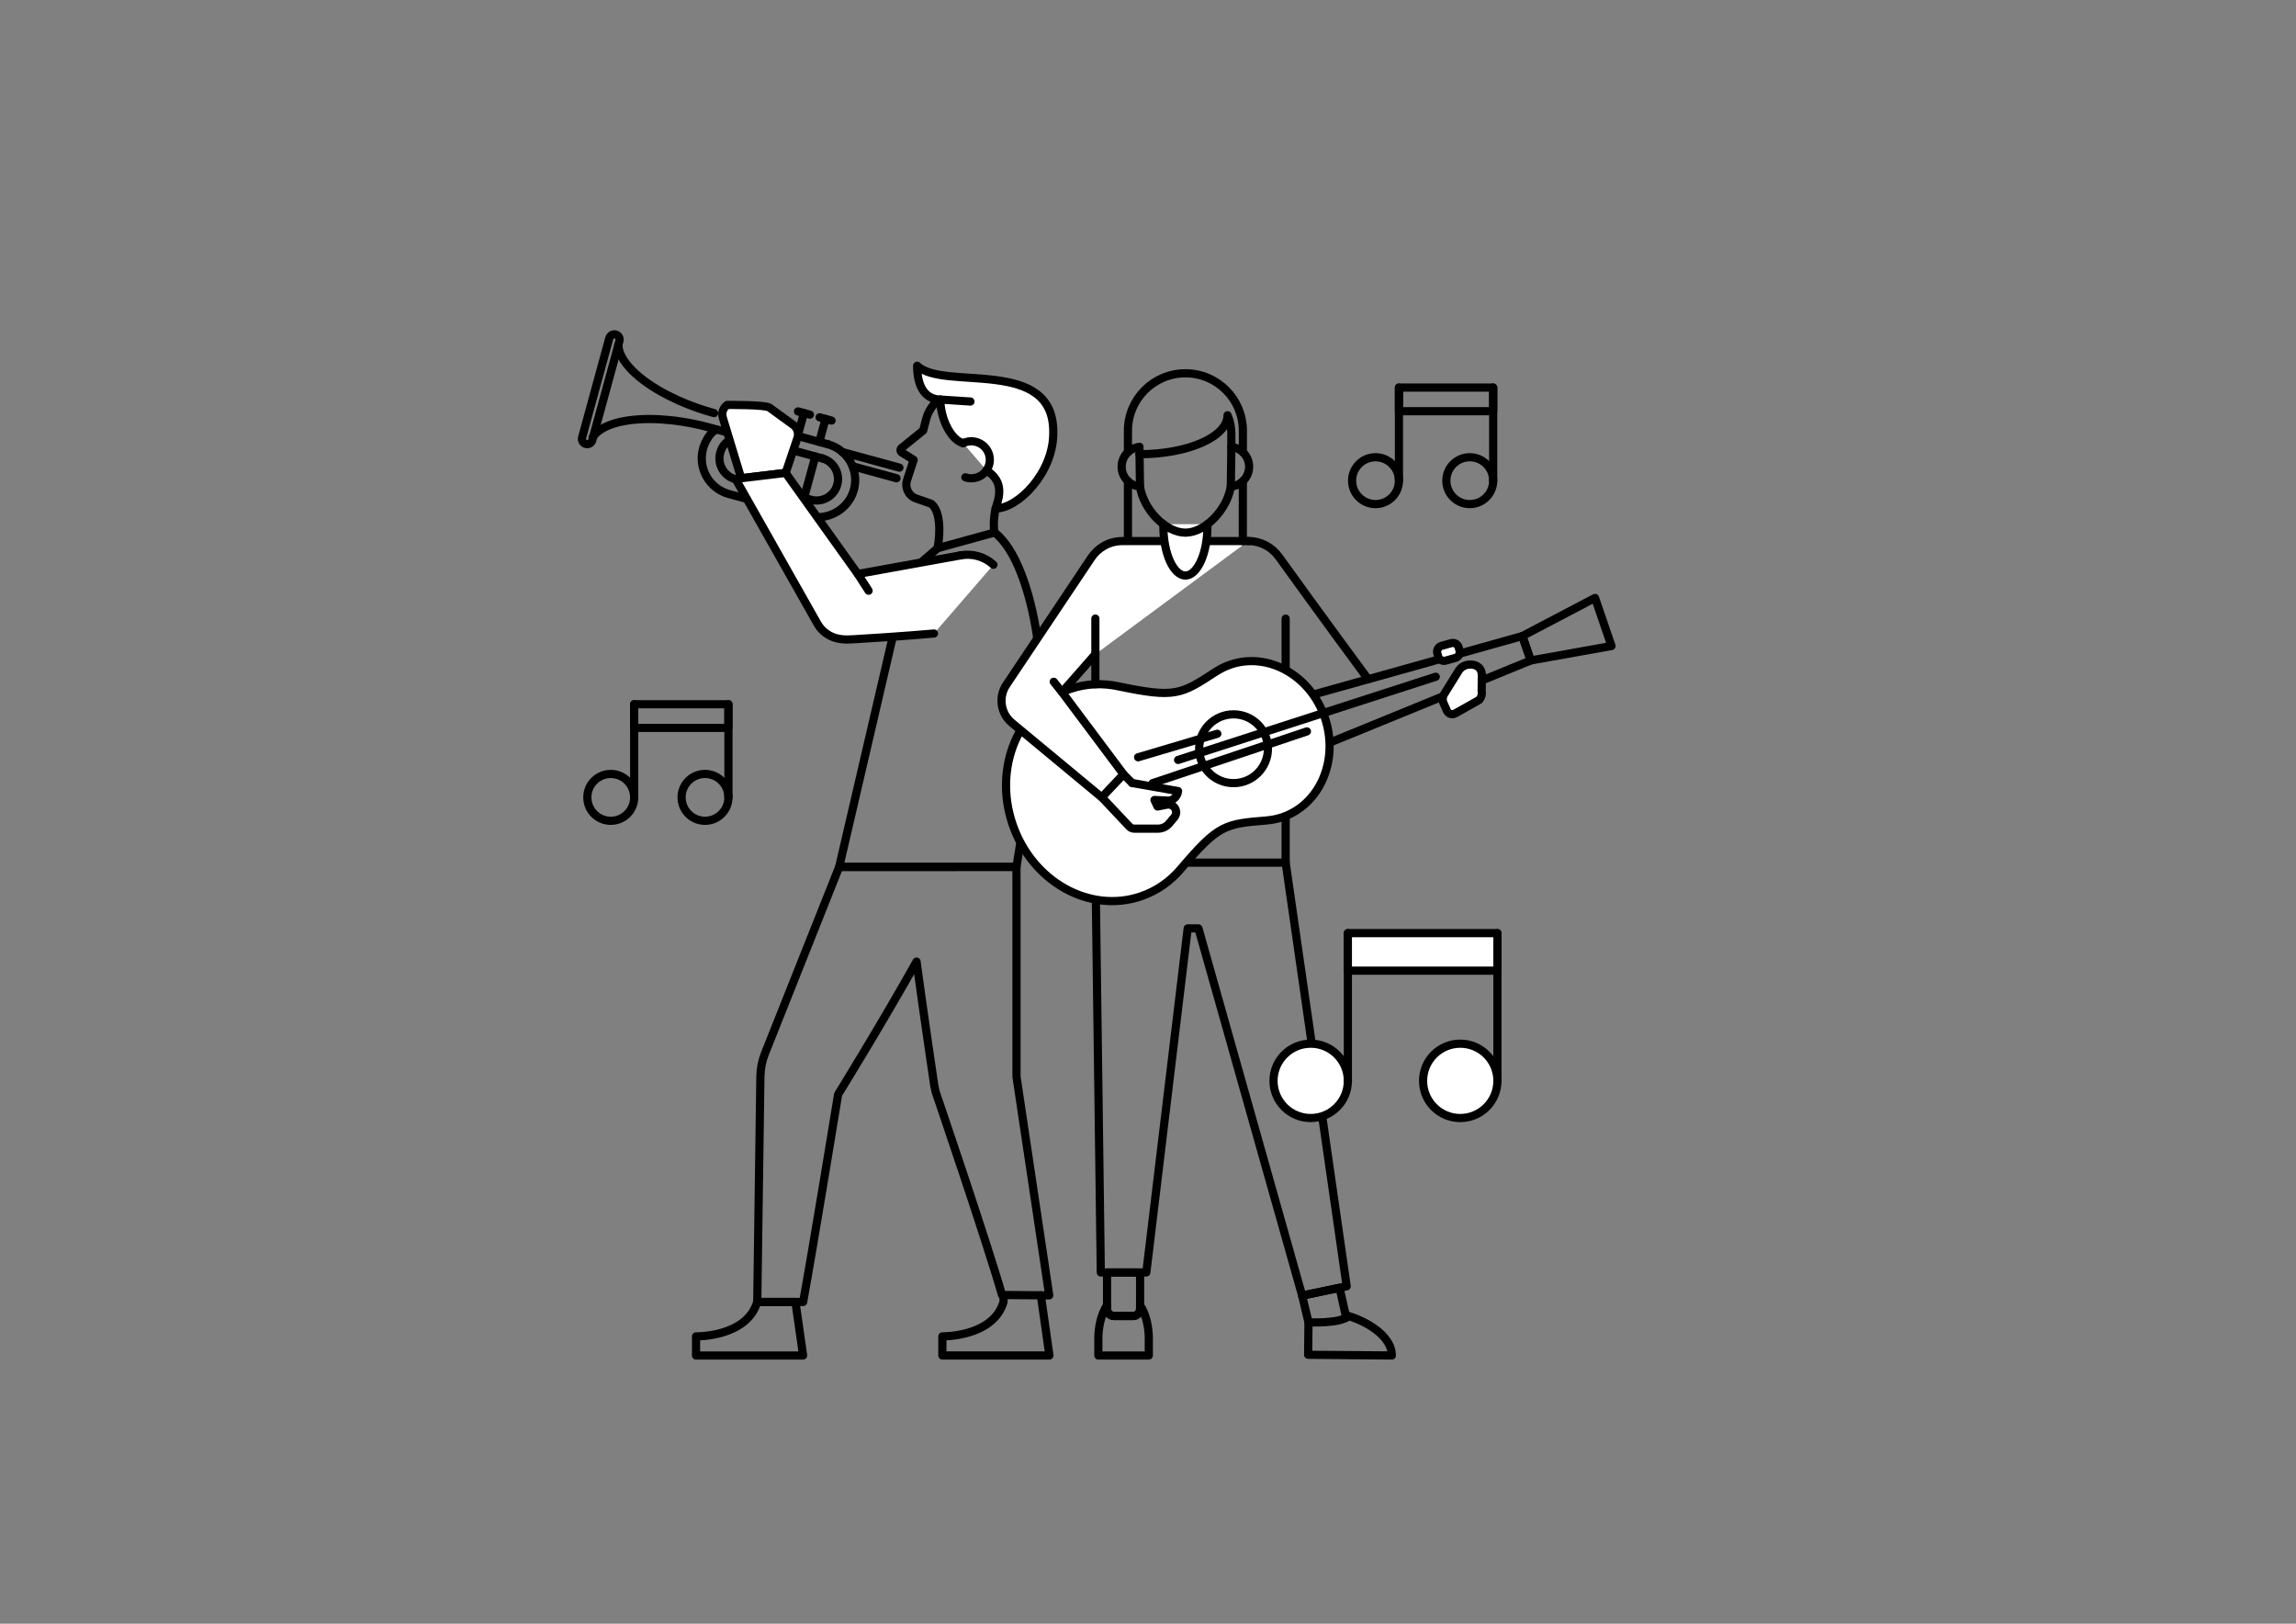 <?xml version="1.0" encoding="utf-8"?>
<!-- Generator: Adobe Illustrator 24.0.3, SVG Export Plug-In . SVG Version: 6.00 Build 0)  -->
<svg version="1.1" xmlns="http://www.w3.org/2000/svg" xmlns:xlink="http://www.w3.org/1999/xlink" x="0px" y="0px"
	 viewBox="0 0 841.89 595.28" style="enable-background:new 0 0 841.89 595.28;" xml:space="preserve">
<rect x="0" y="0" width="841.89" height="595.28" fill="#808080" stroke="none"/>
<style type="text/css">
	.st0{fill:none;stroke:#000000;stroke-width:3;stroke-linecap:round;stroke-linejoin:round;stroke-miterlimit:10;}
	.st1{fill:#FFFFFF;stroke:#000000;stroke-width:3;stroke-linecap:round;stroke-linejoin:round;stroke-miterlimit:10;}
	
		.st2{fill:none;stroke:#000000;stroke-width:3;stroke-linecap:round;stroke-linejoin:round;stroke-miterlimit:10;stroke-dasharray:4,4;}
	.st3{fill:none;stroke:#000000;stroke-miterlimit:10;}
	
		.st4{clip-path:url(#SVGID_2_);fill:none;stroke:#000000;stroke-width:3;stroke-linecap:round;stroke-linejoin:round;stroke-miterlimit:10;}
	.st5{clip-path:url(#SVGID_2_);}
	.st6{fill:none;stroke:#000000;stroke-width:3;stroke-linejoin:round;stroke-miterlimit:10;}
	.st7{fill:#FFFFFF;stroke:#000000;stroke-width:2;stroke-linecap:round;stroke-linejoin:round;stroke-miterlimit:10;}
	.st8{fill:none;stroke:#000000;stroke-width:2;stroke-linecap:round;stroke-linejoin:round;stroke-miterlimit:10;}
	.st9{fill:none;stroke:#232220;stroke-width:3;stroke-linecap:round;stroke-linejoin:round;stroke-miterlimit:10;}
	.st10{fill:#FFFFFF;stroke:#232220;stroke-width:3;stroke-linecap:round;stroke-linejoin:round;stroke-miterlimit:10;}
	.st11{fill:#FFFFFF;}
	.st12{fill:none;stroke:#000000;stroke-width:3;stroke-linecap:round;stroke-miterlimit:10;}
	.st13{fill:none;}
</style>
<g id="Illustration">
</g>
<g id="Bezeichnung">
	<g>
		<path class="st0" d="M380.27,233.4c-2.47-16.62-7.87-32.31-15.58-38.18l-20.9,5.76l-5.85,5.06"/>
		<path class="st0" d="M380.77,267.95c1.56-9.67,1.32-22.36-0.49-34.55"/>
		<polyline class="st0" points="327.3,233.66 307.71,317.82 372.71,317.82 380.77,267.95 		"/>
		<path class="st0" d="M421.24,490.59v6.36h-18.5v-6.36c0-3.85,0.95-8.77,3.19-12.04v1.33c0,1.43,1.16,2.59,2.59,2.59h6.94
			c1.43,0,2.59-1.16,2.59-2.59v-1.33C420.29,481.82,421.24,486.74,421.24,490.59z"/>
		<path class="st0" d="M413.59,165.78v-7.86c0-11.64,9.43-21.07,21.07-21.07s21.07,9.43,21.07,21.07v7.86"/>
		<line class="st0" x1="413.59" y1="198.36" x2="413.59" y2="176.4"/>
		<path class="st0" d="M501.66,249.01c0,0-18.18-24.62-32.76-44.93l-0.01,0.01c-2.49-3.47-6.55-5.73-11.15-5.73"/>
		<polyline class="st0" points="479.79,484.78 477.47,474.99 491.18,472.13 493.63,483.09 		"/>
		<path class="st0" d="M418.05,466.52v13.36c0,1.43-1.16,2.59-2.59,2.59h-6.94c-1.43,0-2.59-1.16-2.59-2.59v-13.36H418.05z"/>
		<path class="st0" d="M494.49,482.46c9.16,2.92,15.92,8.58,15.87,14.48l-30.69-0.26l0.12-11.9
			C479.79,484.78,491.57,485.38,494.49,482.46"/>
		<polygon class="st0" points="401.82,316.26 401.65,316.26 401.65,316.27 403.64,466.51 420.33,466.51 435.5,340.36 439.44,340.36 
			477.47,474.99 493.8,471.58 471.42,316.26 		"/>
		<polyline class="st0" points="481.48,254.66 558.21,233.19 561.28,242.14 487.51,272.28 		"/>
		<line class="st0" x1="471.42" y1="316.26" x2="471.42" y2="226.78"/>
		<path class="st1" d="M451.11,243.67c-1.93,0.66-3.71,1.57-5.36,2.65l-0.01-0.02c-12.78,8.39-14.91,9.62-35.42,5.36
			c-5.88-1.31-12.04-1.09-17.97,0.94c-18.82,6.45-28.24,28.7-21.04,49.68c7.2,20.99,28.28,32.77,47.1,26.31
			c5.93-2.03,10.93-5.64,14.77-10.28c13.57-15.95,16.01-16.29,31.25-17.51l-0.01-0.02c1.96-0.16,3.92-0.53,5.85-1.2
			c13.85-4.75,20.78-21.12,15.49-36.56C480.47,247.59,464.95,238.92,451.11,243.67z"/>
		<circle class="st0" cx="452.31" cy="274.5" r="12.61"/>
		<polygon class="st0" points="584.86,219.21 558.21,233.19 561.28,242.14 590.9,236.83 		"/>
		<path class="st1" d="M530.45,260.34l-1.27-2.86c-0.33-1.02-0.19-2.14,0.38-3.05l5.41-8.7c0.83-1.19,2.15-1.94,3.59-2.07l0,0
			c2.9-0.25,4.86,1.23,4.82,4.14l-0.1,5.51c0.24,1.2-0.12,2.45-0.96,3.34l-8.77,4.93C532.35,262.22,530.86,261.63,530.45,260.34z"/>
		<path class="st1" d="M457.74,198.36c-23.08,0-23.08,0-46.16,0c-4.76,0-8.96,2.42-11.42,6.1l0,0
			c-15.26,22.82-19.44,29.08-31.12,46.55c-0.01,0.01-0.02,0.02-0.02,0.03c0,0.01-0.01,0.01-0.01,0.02l0,0
			c-1.12,1.67-1.78,3.69-1.78,5.85c0,3.26,1.48,6.18,3.81,8.11l0,0c0.01,0,0.01,0.01,0.02,0.01c0,0,0.01,0.01,0.01,0.01
			c16.19,13.42,20.99,17.4,32.92,27.29l0.02-0.03l7.96-8.43l0,0l-22.54-30.12l12.22-13.91"/>
		<line class="st0" x1="401.65" y1="250.85" x2="401.65" y2="226.78"/>
		<path class="st0" d="M294.48,496.95h-39.26v-7.01c0,0,18.58,0.35,22.43-12.62h14.02L294.48,496.95z"/>
		<path class="st0" d="M381.65,474.89l3.15,22.05h-39.26v-7.01c0,0,18.58,0.35,22.43-12.62v-2.56"/>
		<path class="st0" d="M307.71,317.82l0.01,0.01l64.99-0.01l0.02,7.49c0,38.26,0,69.47,0,69.47l12,80.12l-17.31-0.14
			c-5.9-20.5-24.38-74.56-24.38-74.56l0.02,0l-0.47-2.16l0,0c0,0-3.81-25.5-6.51-45.5c-12.78,22.83-28.76,48.67-28.76,48.67
			s-9.09,55.72-12.83,76.11h-16.82l1.15-82.68c0.04-2.89,0.61-5.75,1.68-8.43L307.71,317.82z"/>
		<g>
			<circle class="st1" cx="480.6" cy="396.26" r="13.63"/>
			<circle class="st1" cx="535.44" cy="396.26" r="13.63"/>
			<line class="st1" x1="494.23" y1="396.26" x2="494.23" y2="342.1"/>
			<line class="st1" x1="549.07" y1="396.26" x2="549.07" y2="342.1"/>
			<rect x="494.23" y="342.1" class="st1" width="54.84" height="13.76"/>
		</g>
		<g>
			<circle class="st0" cx="223.95" cy="292.33" r="8.59"/>
			<circle class="st0" cx="258.51" cy="292.33" r="8.59"/>
			<line class="st0" x1="232.54" y1="292.33" x2="232.54" y2="258.19"/>
			<line class="st0" x1="267.1" y1="292.33" x2="267.1" y2="258.19"/>
			<rect x="232.54" y="258.19" class="st0" width="34.56" height="8.67"/>
		</g>
		<g>
			<circle class="st0" cx="504.37" cy="176.22" r="8.59"/>
			<circle class="st0" cx="538.93" cy="176.22" r="8.59"/>
			<line class="st0" x1="512.96" y1="176.22" x2="512.96" y2="142.09"/>
			<line class="st0" x1="547.52" y1="176.22" x2="547.52" y2="142.09"/>
			<rect x="512.96" y="142.09" class="st0" width="34.56" height="8.67"/>
		</g>
		<g>
			<g>
				<path class="st0" d="M226.72,126.52c0.27,5.96,7.45,12.9,18.14,18.4l3.97,1.91c4.01,1.79,8.39,3.36,13.01,4.63"/>
			</g>
			<path class="st0" d="M217.3,160.34c3.26-4.99,12.98-7.31,24.98-6.6l4.39,0.38c4.36,0.5,8.94,1.38,13.55,2.64l6.47,1.74"/>
			<line class="st0" x1="301.51" y1="168.04" x2="290.89" y2="165.15"/>
			<line class="st0" x1="292.49" y1="159.83" x2="303.57" y2="162.87"/>
			<line class="st0" x1="312.61" y1="170.93" x2="328.74" y2="175.34"/>
			<line class="st0" x1="308.93" y1="165.74" x2="329.8" y2="171.45"/>
			<g>
				<line class="st0" x1="294.78" y1="151.45" x2="292.49" y2="159.83"/>
				<line class="st0" x1="292.6" y1="150.82" x2="296.98" y2="152.02"/>
			</g>
			<g>
				<line class="st0" x1="298.96" y1="167.35" x2="294.84" y2="182.43"/>
				<line class="st0" x1="302.71" y1="153.62" x2="300.42" y2="162"/>
				<line class="st0" x1="300.53" y1="152.99" x2="304.91" y2="154.19"/>
			</g>
			<path class="st0" d="M301.49,168.03c4.19,1.15,6.66,5.48,5.52,9.67s-5.48,6.66-9.67,5.52l-2.83-0.87"/>
			<path class="st0" d="M303.57,162.87c7.24,1.98,11.51,9.46,9.53,16.7c-1.67,6.1-7.4,10.11-13.44,10.03"/>
			<path class="st0" d="M267.54,161.38c-1.75,1-2.88,2.52-3.45,4.62c-1.15,4.19,1.32,8.52,5.52,9.67"/>
			<path class="st0" d="M262.54,157.4c0,0,0,0-1.24,1.01c-1.25,1.02-2.85,3.67-3.5,6.03c-1.98,7.24,2.28,14.72,9.53,16.7l0-0.01
				l6.56,1.77"/>
			<path class="st0" d="M213.45,160.4l9.96-36.41c0.28-1.02,1.35-1.63,2.37-1.35l0,0c1.02,0.28,1.63,1.35,1.35,2.37l-9.96,36.41
				c-0.28,1.02-1.35,1.63-2.37,1.35l0,0C213.78,162.49,213.17,161.43,213.45,160.4z"/>
		</g>
		<path class="st1" d="M266.62,148.46c-1.5,1.09-2.13,3.02-1.55,4.78l6.71,22.1l16.29-1.97l4.33-12.82
			c0.57-1.76-0.05-3.69-1.55-4.78l-8.74-6.35C280.61,148.34,266.62,148.46,266.62,148.46z"/>
		<path class="st0" d="M404.01,292.31l10.09,10.71c0.53,0.55,1.28,0.84,2.04,0.78l8.46,0c1.58,0,3.07-0.7,4.09-1.9l1.9-2.26
			c1.73-2.06-0.09-5.15-2.73-4.63l-3.42,0.67l-1.12-2.39l5.51,0.25c1.7-0.37,2.97-1.79,3.14-3.52l0,0l-16.82-2.96"/>
		<line class="st0" x1="411.97" y1="283.88" x2="415.15" y2="287.08"/>
		<g>
			<path class="st1" d="M364.27,207.04c-3.37-3.07-7.82-4.2-11.98-3.44c-0.07,0.01-0.14,0.02-0.21,0.03
				c-21.29,3.85-24.14,4.37-37.54,6.8l-14.89-20.84l-11.59-16.22l-18.34,2.21l29.98,53.02c1.08,1.92,2.74,3.54,4.87,4.59
				c2.48,1.23,5.27,1.42,8.44,1.17c18.27-1.07,29.46-2.11,29.46-2.11"/>
			<path class="st1" d="M352.29,203.59l0,0.01c-0.07,0.01-0.14,0.02-0.21,0.03C352.16,203.62,352.22,203.6,352.29,203.59z"/>
		</g>
		<path class="st1" d="M533.64,241.2l-3.56,1c-1.17,0.33-2.4-0.36-2.73-1.53l-0.32-1.15c-0.33-1.17,0.36-2.4,1.53-2.73l3.56-1
			c1.17-0.33,2.4,0.36,2.73,1.53l0.32,1.15C535.5,239.64,534.81,240.87,533.64,241.2z"/>
		<line class="st0" x1="431.97" y1="278.61" x2="526.46" y2="248.1"/>
		<line class="st0" x1="422.63" y1="287.12" x2="479.22" y2="268.14"/>
		<line class="st0" x1="417.32" y1="277.63" x2="446.37" y2="269.01"/>
		<line class="st0" x1="389.43" y1="253.76" x2="386.38" y2="249.94"/>
		<line class="st0" x1="314.55" y1="210.44" x2="318.5" y2="216.57"/>
		<path class="st0" d="M365.08,186.44c-0.36,1.49-0.64,3.57-0.66,5.47l0.03,1.79c0,0-0.02,0.74,0.24,1.54"/>
		<path class="st0" d="M343.79,200.99l0.38-2.58c0.77-6.48-0.17-11.82-2.77-13.75c0,0-5.43-1.88-5.43-1.88
			c-2.81-0.95-4.31-4-3.36-6.8c0,0,2.4-7.38,2.4-7.38l-4.1-2.57c-0.73-0.25-0.95-1.18-0.41-1.73l8.01-6.48c0,0,0.9-3.38,1.1-4.19
			c0.69-2.8,2.45-5.08,4.21-7.2"/>
		<path class="st1" d="M361.72,172.43c6.7,4.32,4.61,9.88,3.36,14c8.23,0,21.13-13.08,21.13-27.59
			c0.55-28.39-40.32-15.35-49.91-24.76c0,7.78,2.92,11.43,6.8,12.22c0.55,0.11,1.13,0.17,1.72,0.17h-0.03
			c0.03,7.11,3.93,14.84,8.36,16"/>
		<path class="st0" d="M353.15,162.48c1.56-0.77,3.41-0.94,5.18-0.34c3.55,1.2,5.45,5.05,4.25,8.6c-1.2,3.55-5.05,5.45-8.6,4.25"/>
		<line class="st0" x1="355.85" y1="147.21" x2="344.82" y2="146.48"/>
		<path class="st1" d="M426.59,192.18v0.92c0,9.76,3.71,17.9,8.07,17.9c4.36,0,8.07-8.14,8.07-17.9v-0.92"/>
		<path class="st0" d="M417.8,163.85c-3.66,0.39-6.52,3.48-6.52,7.25c0,3.83,2.96,6.97,6.72,7.26c1.32,8.56,9.47,16.92,16.65,16.92
			c7.18,0,15.33-8.36,16.65-16.92c3.76-0.29,6.72-3.43,6.72-7.26c0-3.76-2.85-6.86-6.52-7.25v-4.91c0-2.39-0.5-4.65-1.39-6.71
			c0,7.9-14.5,14.29-32.28,14.29"/>
		<line class="st0" x1="451.31" y1="178.35" x2="451.51" y2="163.85"/>
		<line class="st0" x1="418.01" y1="178.35" x2="417.8" y2="163.85"/>
		<line class="st0" x1="455.72" y1="176.4" x2="455.72" y2="198.36"/>
	</g>
</g>
</svg>
